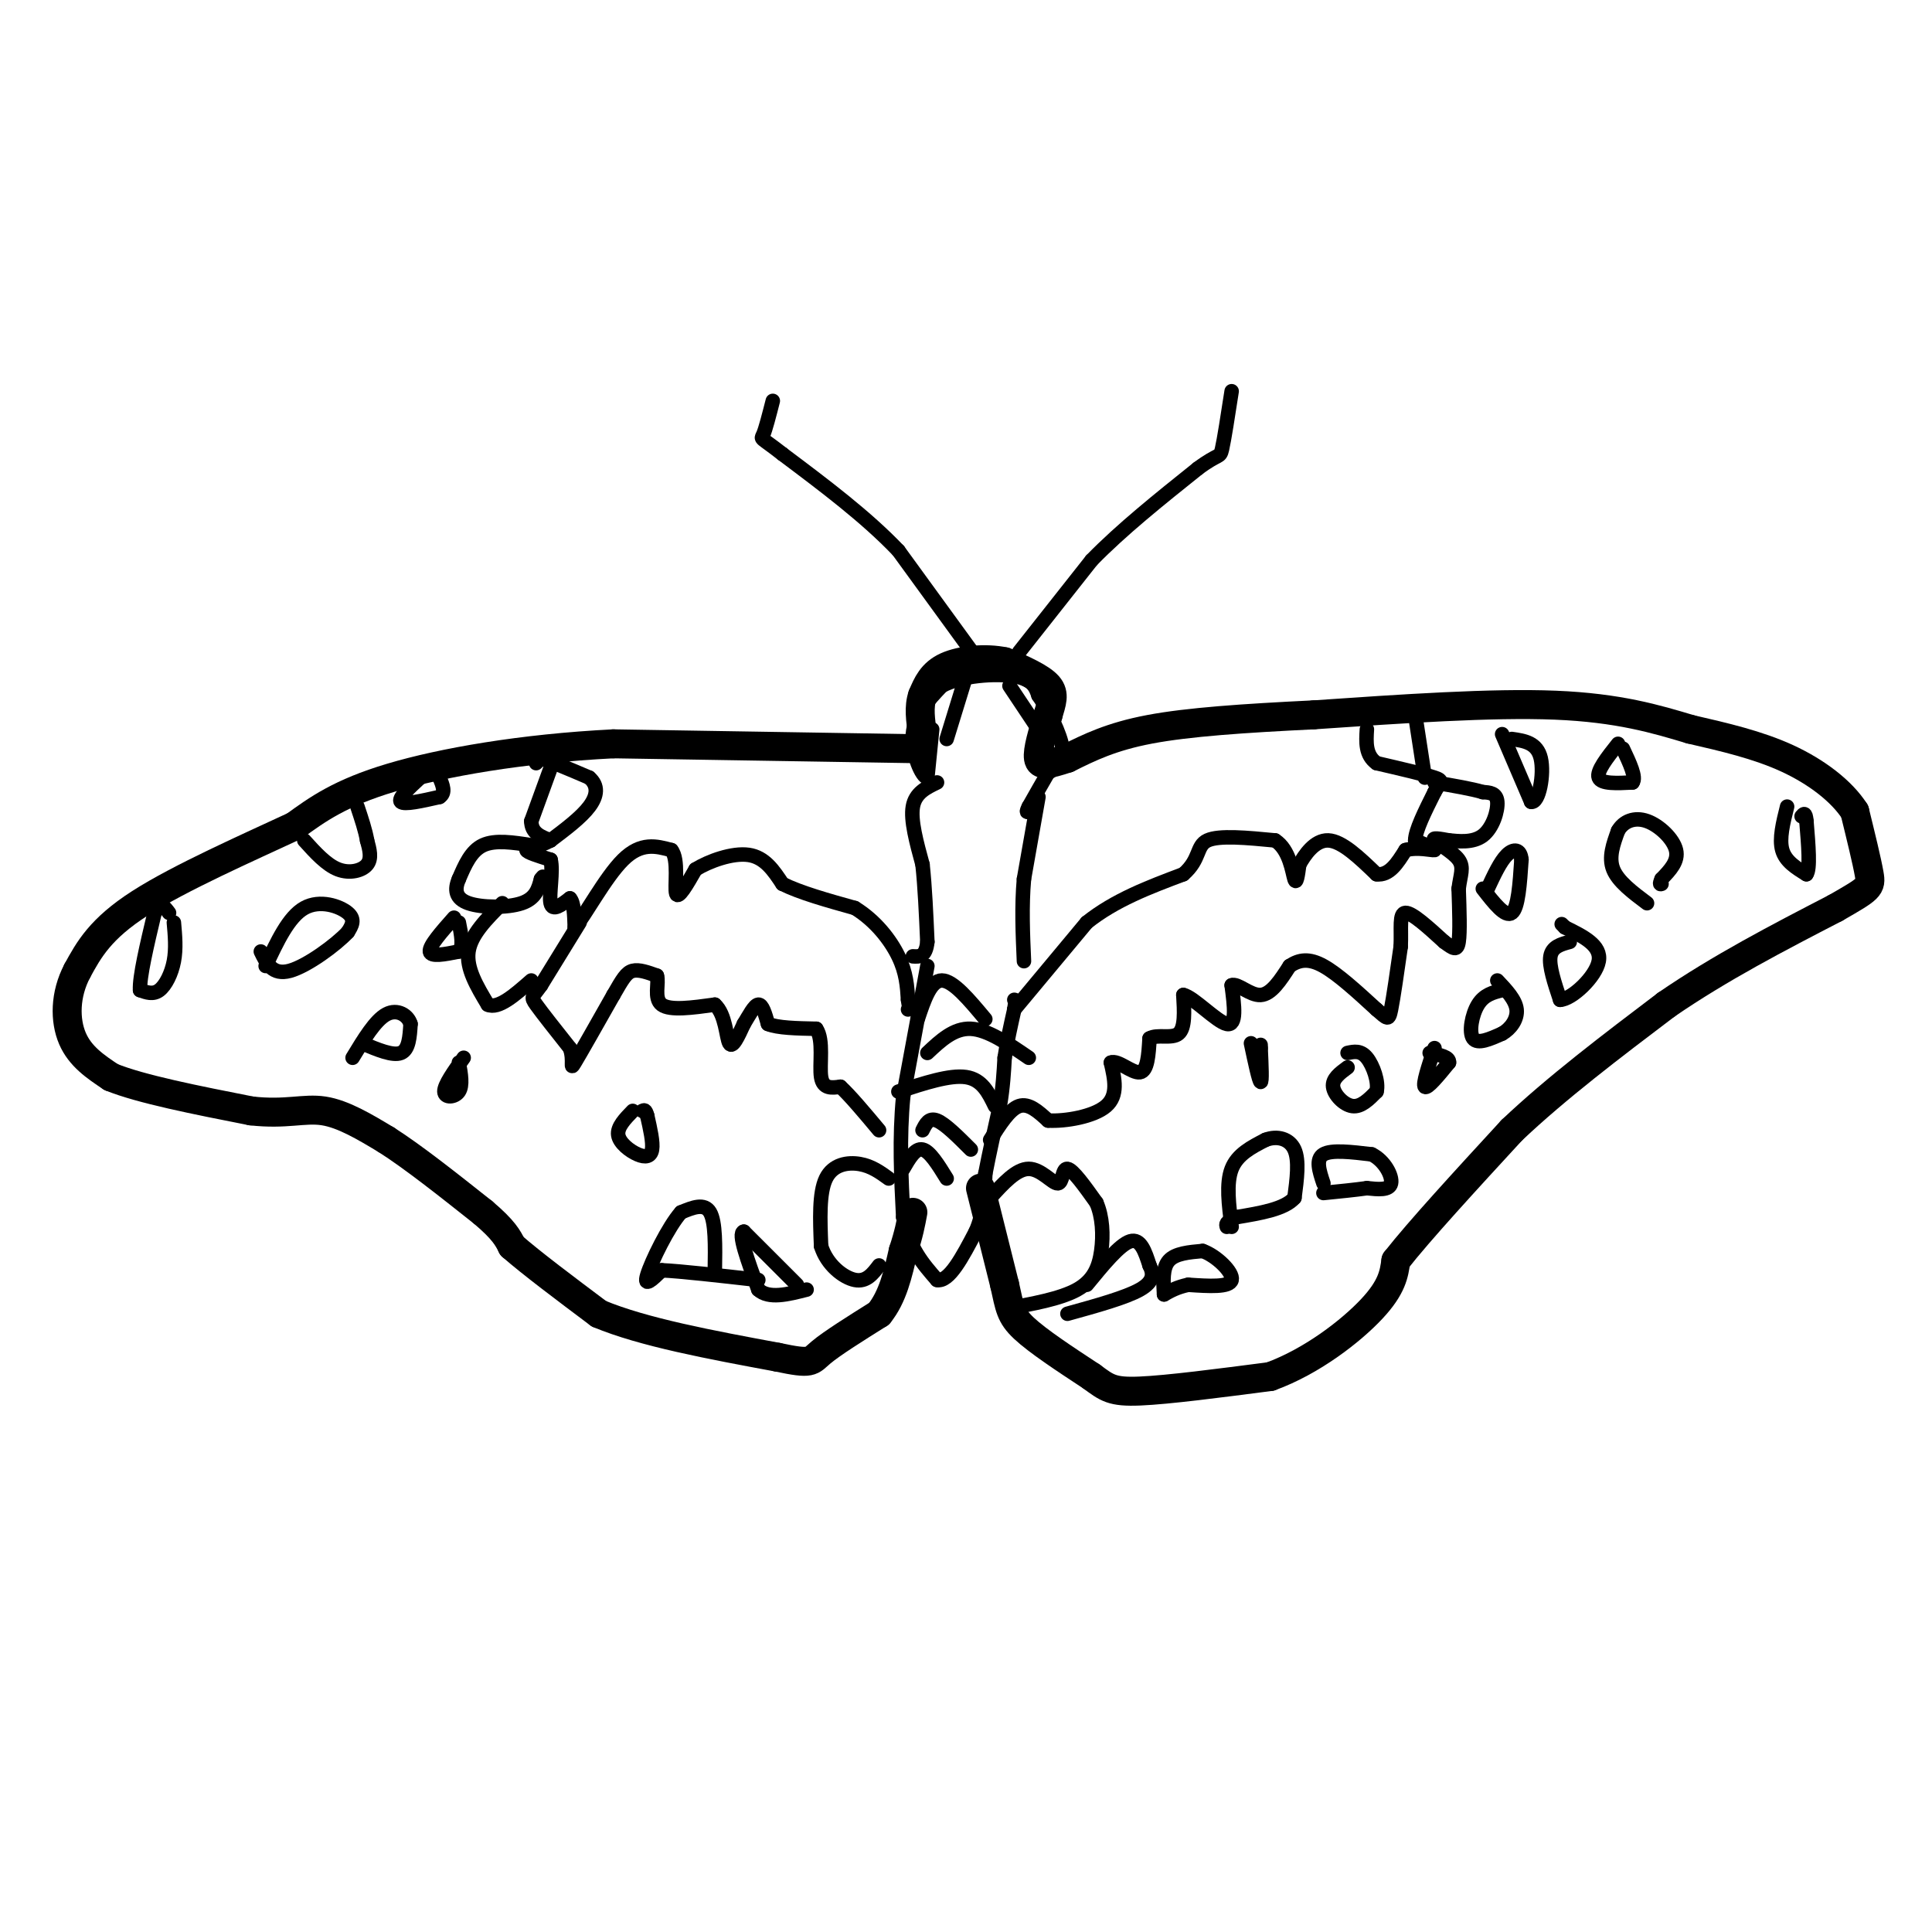 <svg viewBox='0 0 400 400' version='1.1' xmlns='http://www.w3.org/2000/svg' xmlns:xlink='http://www.w3.org/1999/xlink'><g fill='none' stroke='#000000' stroke-width='6' stroke-linecap='round' stroke-linejoin='round'><path d='M189,155c0.000,0.000 -62.000,-1.000 -62,-1'/><path d='M127,154c-18.978,0.956 -35.422,3.844 -46,7c-10.578,3.156 -15.289,6.578 -20,10'/><path d='M61,171c-9.644,4.489 -23.756,10.711 -32,16c-8.244,5.289 -10.622,9.644 -13,14'/><path d='M16,201c-2.600,4.933 -2.600,10.267 -1,14c1.600,3.733 4.800,5.867 8,8'/><path d='M23,223c6.167,2.500 17.583,4.750 29,7'/><path d='M52,230c7.267,0.822 10.933,-0.622 15,0c4.067,0.622 8.533,3.311 13,6'/><path d='M80,236c5.500,3.500 12.750,9.250 20,15'/><path d='M100,251c4.333,3.667 5.167,5.333 6,7'/><path d='M106,258c4.000,3.500 11.000,8.750 18,14'/><path d='M124,272c9.167,3.833 23.083,6.417 37,9'/><path d='M161,281c7.222,1.533 6.778,0.867 9,-1c2.222,-1.867 7.111,-4.933 12,-8'/><path d='M182,272c2.833,-3.500 3.917,-8.250 5,-13'/><path d='M187,259c1.167,-3.500 1.583,-5.750 2,-8'/><path d='M203,246c0.000,0.000 5.000,20.000 5,20'/><path d='M208,266c1.044,4.667 1.156,6.333 4,9c2.844,2.667 8.422,6.333 14,10'/><path d='M226,285c3.200,2.356 4.200,3.244 10,3c5.800,-0.244 16.400,-1.622 27,-3'/><path d='M263,285c8.644,-3.133 16.756,-9.467 21,-14c4.244,-4.533 4.622,-7.267 5,-10'/><path d='M289,261c4.833,-6.167 14.417,-16.583 24,-27'/><path d='M313,234c9.333,-8.833 20.667,-17.417 32,-26'/><path d='M345,208c11.167,-7.667 23.083,-13.833 35,-20'/><path d='M380,188c7.133,-4.089 7.467,-4.311 7,-7c-0.467,-2.689 -1.733,-7.844 -3,-13'/><path d='M384,168c-2.689,-4.200 -7.911,-8.200 -14,-11c-6.089,-2.800 -13.044,-4.400 -20,-6'/><path d='M350,151c-7.111,-2.133 -14.889,-4.467 -28,-5c-13.111,-0.533 -31.556,0.733 -50,2'/><path d='M272,148c-14.578,0.711 -26.022,1.489 -34,3c-7.978,1.511 -12.489,3.756 -17,6'/><path d='M221,157c-4.067,1.333 -5.733,1.667 -6,0c-0.267,-1.667 0.867,-5.333 2,-9'/><path d='M217,148c0.711,-2.511 1.489,-4.289 0,-6c-1.489,-1.711 -5.244,-3.356 -9,-5'/><path d='M208,137c-3.844,-0.822 -8.956,-0.378 -12,1c-3.044,1.378 -4.022,3.689 -5,6'/><path d='M191,144c-0.833,2.333 -0.417,5.167 0,8'/></g>
<g fill='none' stroke='#000000' stroke-width='3' stroke-linecap='round' stroke-linejoin='round'><path d='M192,200c0.000,0.000 -5.000,27.000 -5,27'/><path d='M187,227c-0.833,8.667 -0.417,16.833 0,25'/><path d='M187,252c1.167,6.333 4.083,9.667 7,13'/><path d='M194,265c2.500,0.500 5.250,-4.750 8,-10'/><path d='M202,255c1.667,-3.667 1.833,-7.833 2,-12'/><path d='M204,243c0.833,-4.333 1.917,-9.167 3,-14'/><path d='M207,229c0.667,-4.000 0.833,-7.000 1,-10'/><path d='M208,219c0.500,-3.333 1.250,-6.667 2,-10'/><path d='M210,209c0.333,-2.000 0.167,-2.000 0,-2'/><path d='M194,162c-2.250,1.083 -4.500,2.167 -5,5c-0.500,2.833 0.750,7.417 2,12'/><path d='M191,179c0.500,4.667 0.750,10.333 1,16'/><path d='M192,195c-0.333,3.167 -1.667,3.083 -3,3'/><path d='M215,165c0.000,0.000 -3.000,17.000 -3,17'/><path d='M212,182c-0.500,5.667 -0.250,11.333 0,17'/><path d='M202,136c0.000,0.000 -16.000,-22.000 -16,-22'/><path d='M186,114c-6.667,-7.000 -15.333,-13.500 -24,-20'/><path d='M162,94c-4.711,-3.689 -4.489,-2.911 -4,-4c0.489,-1.089 1.244,-4.044 2,-7'/><path d='M211,135c0.000,0.000 15.000,-19.000 15,-19'/><path d='M226,116c6.167,-6.333 14.083,-12.667 22,-19'/><path d='M248,97c4.444,-3.311 4.556,-2.089 5,-4c0.444,-1.911 1.222,-6.956 2,-12'/><path d='M193,151c0.000,0.000 -1.000,10.000 -1,10'/><path d='M192,161c-1.089,0.000 -3.311,-5.000 -3,-9c0.311,-4.000 3.156,-7.000 6,-10'/><path d='M195,142c4.044,-2.178 11.156,-2.622 15,-2c3.844,0.622 4.422,2.311 5,4'/><path d='M215,144c2.022,2.844 4.578,7.956 5,11c0.422,3.044 -1.289,4.022 -3,5'/><path d='M217,160c-1.167,2.000 -2.583,4.500 -4,7'/><path d='M213,167c-0.667,1.333 -0.333,1.167 0,1'/><path d='M111,158c0.000,0.000 1.000,-1.000 1,-1'/><path d='M112,157c1.833,0.500 5.917,2.250 10,4'/><path d='M122,161c1.911,1.644 1.689,3.756 0,6c-1.689,2.244 -4.844,4.622 -8,7'/><path d='M114,174c-2.578,1.444 -5.022,1.556 -5,2c0.022,0.444 2.511,1.222 5,2'/><path d='M114,178c0.600,2.356 -0.400,7.244 0,9c0.400,1.756 2.200,0.378 4,-1'/><path d='M118,186c0.833,0.833 0.917,3.417 1,6'/><path d='M119,192c1.933,-2.089 6.267,-10.311 10,-14c3.733,-3.689 6.867,-2.844 10,-2'/><path d='M139,176c1.600,1.911 0.600,7.689 1,9c0.400,1.311 2.200,-1.844 4,-5'/><path d='M144,180c2.756,-1.711 7.644,-3.489 11,-3c3.356,0.489 5.178,3.244 7,6'/><path d='M162,183c3.667,1.833 9.333,3.417 15,5'/><path d='M177,188c4.244,2.600 7.356,6.600 9,10c1.644,3.400 1.822,6.200 2,9'/><path d='M188,207c0.333,1.833 0.167,1.917 0,2'/><path d='M210,209c0.000,0.000 15.000,-18.000 15,-18'/><path d='M225,191c5.833,-4.667 12.917,-7.333 20,-10'/><path d='M245,181c3.600,-3.111 2.600,-5.889 5,-7c2.400,-1.111 8.200,-0.556 14,0'/><path d='M264,174c3.022,1.911 3.578,6.689 4,8c0.422,1.311 0.711,-0.844 1,-3'/><path d='M269,179c1.044,-1.889 3.156,-5.111 6,-5c2.844,0.111 6.422,3.556 10,7'/><path d='M285,181c2.667,0.333 4.333,-2.333 6,-5'/><path d='M291,176c2.444,-0.689 5.556,0.089 6,0c0.444,-0.089 -1.778,-1.044 -4,-2'/><path d='M293,174c0.000,-2.000 2.000,-6.000 4,-10'/><path d='M297,164c1.156,-2.089 2.044,-2.311 0,-3c-2.044,-0.689 -7.022,-1.844 -12,-3'/><path d='M285,158c-2.333,-1.667 -2.167,-4.333 -2,-7'/><path d='M120,191c0.000,0.000 -8.000,13.000 -8,13'/><path d='M112,204c-1.778,2.511 -2.222,2.289 -1,4c1.222,1.711 4.111,5.356 7,9'/><path d='M118,217c0.956,2.689 -0.156,4.911 1,3c1.156,-1.911 4.578,-7.956 8,-14'/><path d='M127,206c1.911,-3.333 2.689,-4.667 4,-5c1.311,-0.333 3.156,0.333 5,1'/><path d='M136,202c0.511,1.489 -0.711,4.711 1,6c1.711,1.289 6.356,0.644 11,0'/><path d='M148,208c2.244,1.956 2.356,6.844 3,8c0.644,1.156 1.822,-1.422 3,-4'/><path d='M154,212c1.044,-1.689 2.156,-3.911 3,-4c0.844,-0.089 1.422,1.956 2,4'/><path d='M159,212c2.000,0.833 6.000,0.917 10,1'/><path d='M169,213c1.600,2.289 0.600,7.511 1,10c0.400,2.489 2.200,2.244 4,2'/><path d='M174,225c2.000,1.833 5.000,5.417 8,9'/><path d='M205,236c2.000,-3.167 4.000,-6.333 6,-7c2.000,-0.667 4.000,1.167 6,3'/><path d='M217,232c3.556,0.200 9.444,-0.800 12,-3c2.556,-2.200 1.778,-5.600 1,-9'/><path d='M230,220c1.400,-0.644 4.400,2.244 6,2c1.600,-0.244 1.800,-3.622 2,-7'/><path d='M238,215c1.600,-0.956 4.600,0.156 6,-1c1.400,-1.156 1.200,-4.578 1,-8'/><path d='M245,206c2.111,0.444 6.889,5.556 9,6c2.111,0.444 1.556,-3.778 1,-8'/><path d='M255,204c1.222,-0.533 3.778,2.133 6,2c2.222,-0.133 4.111,-3.067 6,-6'/><path d='M267,200c2.000,-1.333 4.000,-1.667 7,0c3.000,1.667 7.000,5.333 11,9'/><path d='M285,209c2.289,1.978 2.511,2.422 3,0c0.489,-2.422 1.244,-7.711 2,-13'/><path d='M290,196c0.178,-3.844 -0.378,-6.956 1,-7c1.378,-0.044 4.689,2.978 8,6'/><path d='M299,195c1.911,1.422 2.689,1.978 3,0c0.311,-1.978 0.156,-6.489 0,-11'/><path d='M302,184c0.333,-2.821 1.167,-4.375 0,-6c-1.167,-1.625 -4.333,-3.321 -5,-4c-0.667,-0.679 1.167,-0.339 3,0'/><path d='M300,174c1.833,0.167 4.917,0.583 7,-1c2.083,-1.583 3.167,-5.167 3,-7c-0.167,-1.833 -1.583,-1.917 -3,-2'/><path d='M307,164c-2.167,-0.667 -6.083,-1.333 -10,-2'/><path d='M295,161c0.000,0.000 -2.000,-13.000 -2,-13'/><path d='M114,159c0.000,0.000 -4.000,11.000 -4,11'/><path d='M110,170c0.000,2.500 2.000,3.250 4,4'/><path d='M110,175c-3.750,-0.583 -7.500,-1.167 -10,0c-2.500,1.167 -3.750,4.083 -5,7'/><path d='M95,182c-0.929,2.155 -0.750,4.042 2,5c2.750,0.958 8.071,0.988 11,0c2.929,-0.988 3.464,-2.994 4,-5'/><path d='M112,182c0.667,-0.833 0.333,-0.417 0,0'/><path d='M104,187c-3.250,3.250 -6.500,6.500 -7,10c-0.500,3.500 1.750,7.250 4,11'/><path d='M101,208c2.167,1.000 5.583,-2.000 9,-5'/><path d='M184,244c-1.778,-1.289 -3.556,-2.578 -6,-3c-2.444,-0.422 -5.556,0.022 -7,3c-1.444,2.978 -1.222,8.489 -1,14'/><path d='M170,258c1.178,3.867 4.622,6.533 7,7c2.378,0.467 3.689,-1.267 5,-3'/><path d='M205,248c2.726,-3.006 5.452,-6.012 8,-6c2.548,0.012 4.917,3.042 6,3c1.083,-0.042 0.881,-3.155 2,-3c1.119,0.155 3.560,3.577 6,7'/><path d='M227,249c1.274,2.917 1.458,6.708 1,10c-0.458,3.292 -1.560,6.083 -5,8c-3.440,1.917 -9.220,2.958 -15,4'/><path d='M225,266c3.417,-4.167 6.833,-8.333 9,-9c2.167,-0.667 3.083,2.167 4,5'/><path d='M238,262c0.844,1.667 0.956,3.333 -2,5c-2.956,1.667 -8.978,3.333 -15,5'/><path d='M165,266c0.000,0.000 -11.000,-11.000 -11,-11'/><path d='M154,255c-1.333,0.167 0.833,6.083 3,12'/><path d='M157,267c2.167,2.000 6.083,1.000 10,0'/><path d='M148,263c0.083,-5.000 0.167,-10.000 -1,-12c-1.167,-2.000 -3.583,-1.000 -6,0'/><path d='M141,251c-2.622,2.933 -6.178,10.267 -7,13c-0.822,2.733 1.089,0.867 3,-1'/><path d='M137,263c3.833,0.167 11.917,1.083 20,2'/><path d='M241,268c-0.167,-2.750 -0.333,-5.500 1,-7c1.333,-1.500 4.167,-1.750 7,-2'/><path d='M249,259c2.822,0.978 6.378,4.422 6,6c-0.378,1.578 -4.689,1.289 -9,1'/><path d='M246,266c-2.333,0.500 -3.667,1.250 -5,2'/><path d='M255,254c-0.583,-4.500 -1.167,-9.000 0,-12c1.167,-3.000 4.083,-4.500 7,-6'/><path d='M262,236c2.422,-0.933 4.978,-0.267 6,2c1.022,2.267 0.511,6.133 0,10'/><path d='M268,248c-2.000,2.333 -7.000,3.167 -12,4'/><path d='M256,252c-2.333,1.000 -2.167,1.500 -2,2'/><path d='M274,245c-0.833,-2.500 -1.667,-5.000 0,-6c1.667,-1.000 5.833,-0.500 10,0'/><path d='M284,239c2.667,1.289 4.333,4.511 4,6c-0.333,1.489 -2.667,1.244 -5,1'/><path d='M283,246c-2.333,0.333 -5.667,0.667 -9,1'/><path d='M341,187c-3.000,-2.250 -6.000,-4.500 -7,-7c-1.000,-2.500 0.000,-5.250 1,-8'/><path d='M335,172c1.119,-1.976 3.417,-2.917 6,-2c2.583,0.917 5.452,3.690 6,6c0.548,2.310 -1.226,4.155 -3,6'/><path d='M344,182c-0.500,1.167 -0.250,1.083 0,1'/><path d='M55,200c2.378,-5.089 4.756,-10.178 8,-12c3.244,-1.822 7.356,-0.378 9,1c1.644,1.378 0.822,2.689 0,4'/><path d='M72,193c-2.400,2.578 -8.400,7.022 -12,8c-3.600,0.978 -4.800,-1.511 -6,-4'/><path d='M94,190c-2.583,2.917 -5.167,5.833 -5,7c0.167,1.167 3.083,0.583 6,0'/><path d='M95,197c1.000,-1.000 0.500,-3.500 0,-6'/><path d='M63,174c2.289,2.533 4.578,5.067 7,6c2.422,0.933 4.978,0.267 6,-1c1.022,-1.267 0.511,-3.133 0,-5'/><path d='M76,174c-0.333,-2.000 -1.167,-4.500 -2,-7'/><path d='M87,161c-2.333,2.167 -4.667,4.333 -4,5c0.667,0.667 4.333,-0.167 8,-1'/><path d='M91,165c1.333,-0.833 0.667,-2.417 0,-4'/><path d='M196,153c0.000,0.000 4.000,-13.000 4,-13'/><path d='M209,142c0.000,0.000 6.000,9.000 6,9'/><path d='M75,216c3.167,1.333 6.333,2.667 8,2c1.667,-0.667 1.833,-3.333 2,-6'/><path d='M85,212c-0.489,-1.778 -2.711,-3.222 -5,-2c-2.289,1.222 -4.644,5.111 -7,9'/><path d='M96,219c-2.022,2.822 -4.044,5.644 -4,7c0.044,1.356 2.156,1.244 3,0c0.844,-1.244 0.422,-3.622 0,-6'/><path d='M307,184c2.333,3.000 4.667,6.000 6,5c1.333,-1.000 1.667,-6.000 2,-11'/><path d='M315,178c-0.178,-2.244 -1.622,-2.356 -3,-1c-1.378,1.356 -2.689,4.178 -4,7'/><path d='M311,152c0.000,0.000 6.000,14.000 6,14'/><path d='M317,166c1.644,0.356 2.756,-5.756 2,-9c-0.756,-3.244 -3.378,-3.622 -6,-4'/><path d='M335,154c-2.250,2.833 -4.500,5.667 -4,7c0.500,1.333 3.750,1.167 7,1'/><path d='M338,162c0.833,-1.000 -0.583,-4.000 -2,-7'/><path d='M370,167c-0.833,3.333 -1.667,6.667 -1,9c0.667,2.333 2.833,3.667 5,5'/><path d='M374,181c0.833,-1.000 0.417,-6.000 0,-11'/><path d='M374,170c-0.167,-2.000 -0.583,-1.500 -1,-1'/><path d='M325,195c-1.833,0.500 -3.667,1.000 -4,3c-0.333,2.000 0.833,5.500 2,9'/><path d='M323,207c2.400,-0.067 7.400,-4.733 8,-8c0.600,-3.267 -3.200,-5.133 -7,-7'/><path d='M324,192c-1.167,-1.167 -0.583,-0.583 0,0'/><path d='M311,205c-1.867,0.467 -3.733,0.933 -5,3c-1.267,2.067 -1.933,5.733 -1,7c0.933,1.267 3.467,0.133 6,-1'/><path d='M311,214c1.778,-1.000 3.222,-3.000 3,-5c-0.222,-2.000 -2.111,-4.000 -4,-6'/><path d='M297,217c-1.250,3.750 -2.500,7.500 -2,8c0.500,0.500 2.750,-2.250 5,-5'/><path d='M300,220c0.167,-1.167 -1.917,-1.583 -4,-2'/><path d='M279,221c-1.600,1.178 -3.200,2.356 -3,4c0.200,1.644 2.200,3.756 4,4c1.800,0.244 3.400,-1.378 5,-3'/><path d='M285,226c0.511,-1.978 -0.711,-5.422 -2,-7c-1.289,-1.578 -2.644,-1.289 -4,-1'/><path d='M259,216c0.833,3.917 1.667,7.833 2,8c0.333,0.167 0.167,-3.417 0,-7'/><path d='M261,217c0.000,-1.167 0.000,-0.583 0,0'/><path d='M131,230c-1.625,1.673 -3.250,3.345 -3,5c0.250,1.655 2.375,3.292 4,4c1.625,0.708 2.750,0.488 3,-1c0.250,-1.488 -0.375,-4.244 -1,-7'/><path d='M134,231c-0.333,-1.333 -0.667,-1.167 -1,-1'/><path d='M36,191c0.244,2.711 0.489,5.422 0,8c-0.489,2.578 -1.711,5.022 -3,6c-1.289,0.978 -2.644,0.489 -4,0'/><path d='M29,205c-0.167,-2.667 1.417,-9.333 3,-16'/><path d='M32,189c1.000,-2.667 2.000,-1.333 3,0'/><path d='M187,242c1.250,-2.167 2.500,-4.333 4,-4c1.500,0.333 3.250,3.167 5,6'/><path d='M191,234c0.667,-1.333 1.333,-2.667 3,-2c1.667,0.667 4.333,3.333 7,6'/><path d='M186,226c5.333,-1.750 10.667,-3.500 14,-3c3.333,0.500 4.667,3.250 6,6'/><path d='M192,218c2.750,-2.583 5.500,-5.167 9,-5c3.500,0.167 7.750,3.083 12,6'/><path d='M190,211c1.333,-4.000 2.667,-8.000 5,-8c2.333,0.000 5.667,4.000 9,8'/></g>
</svg>